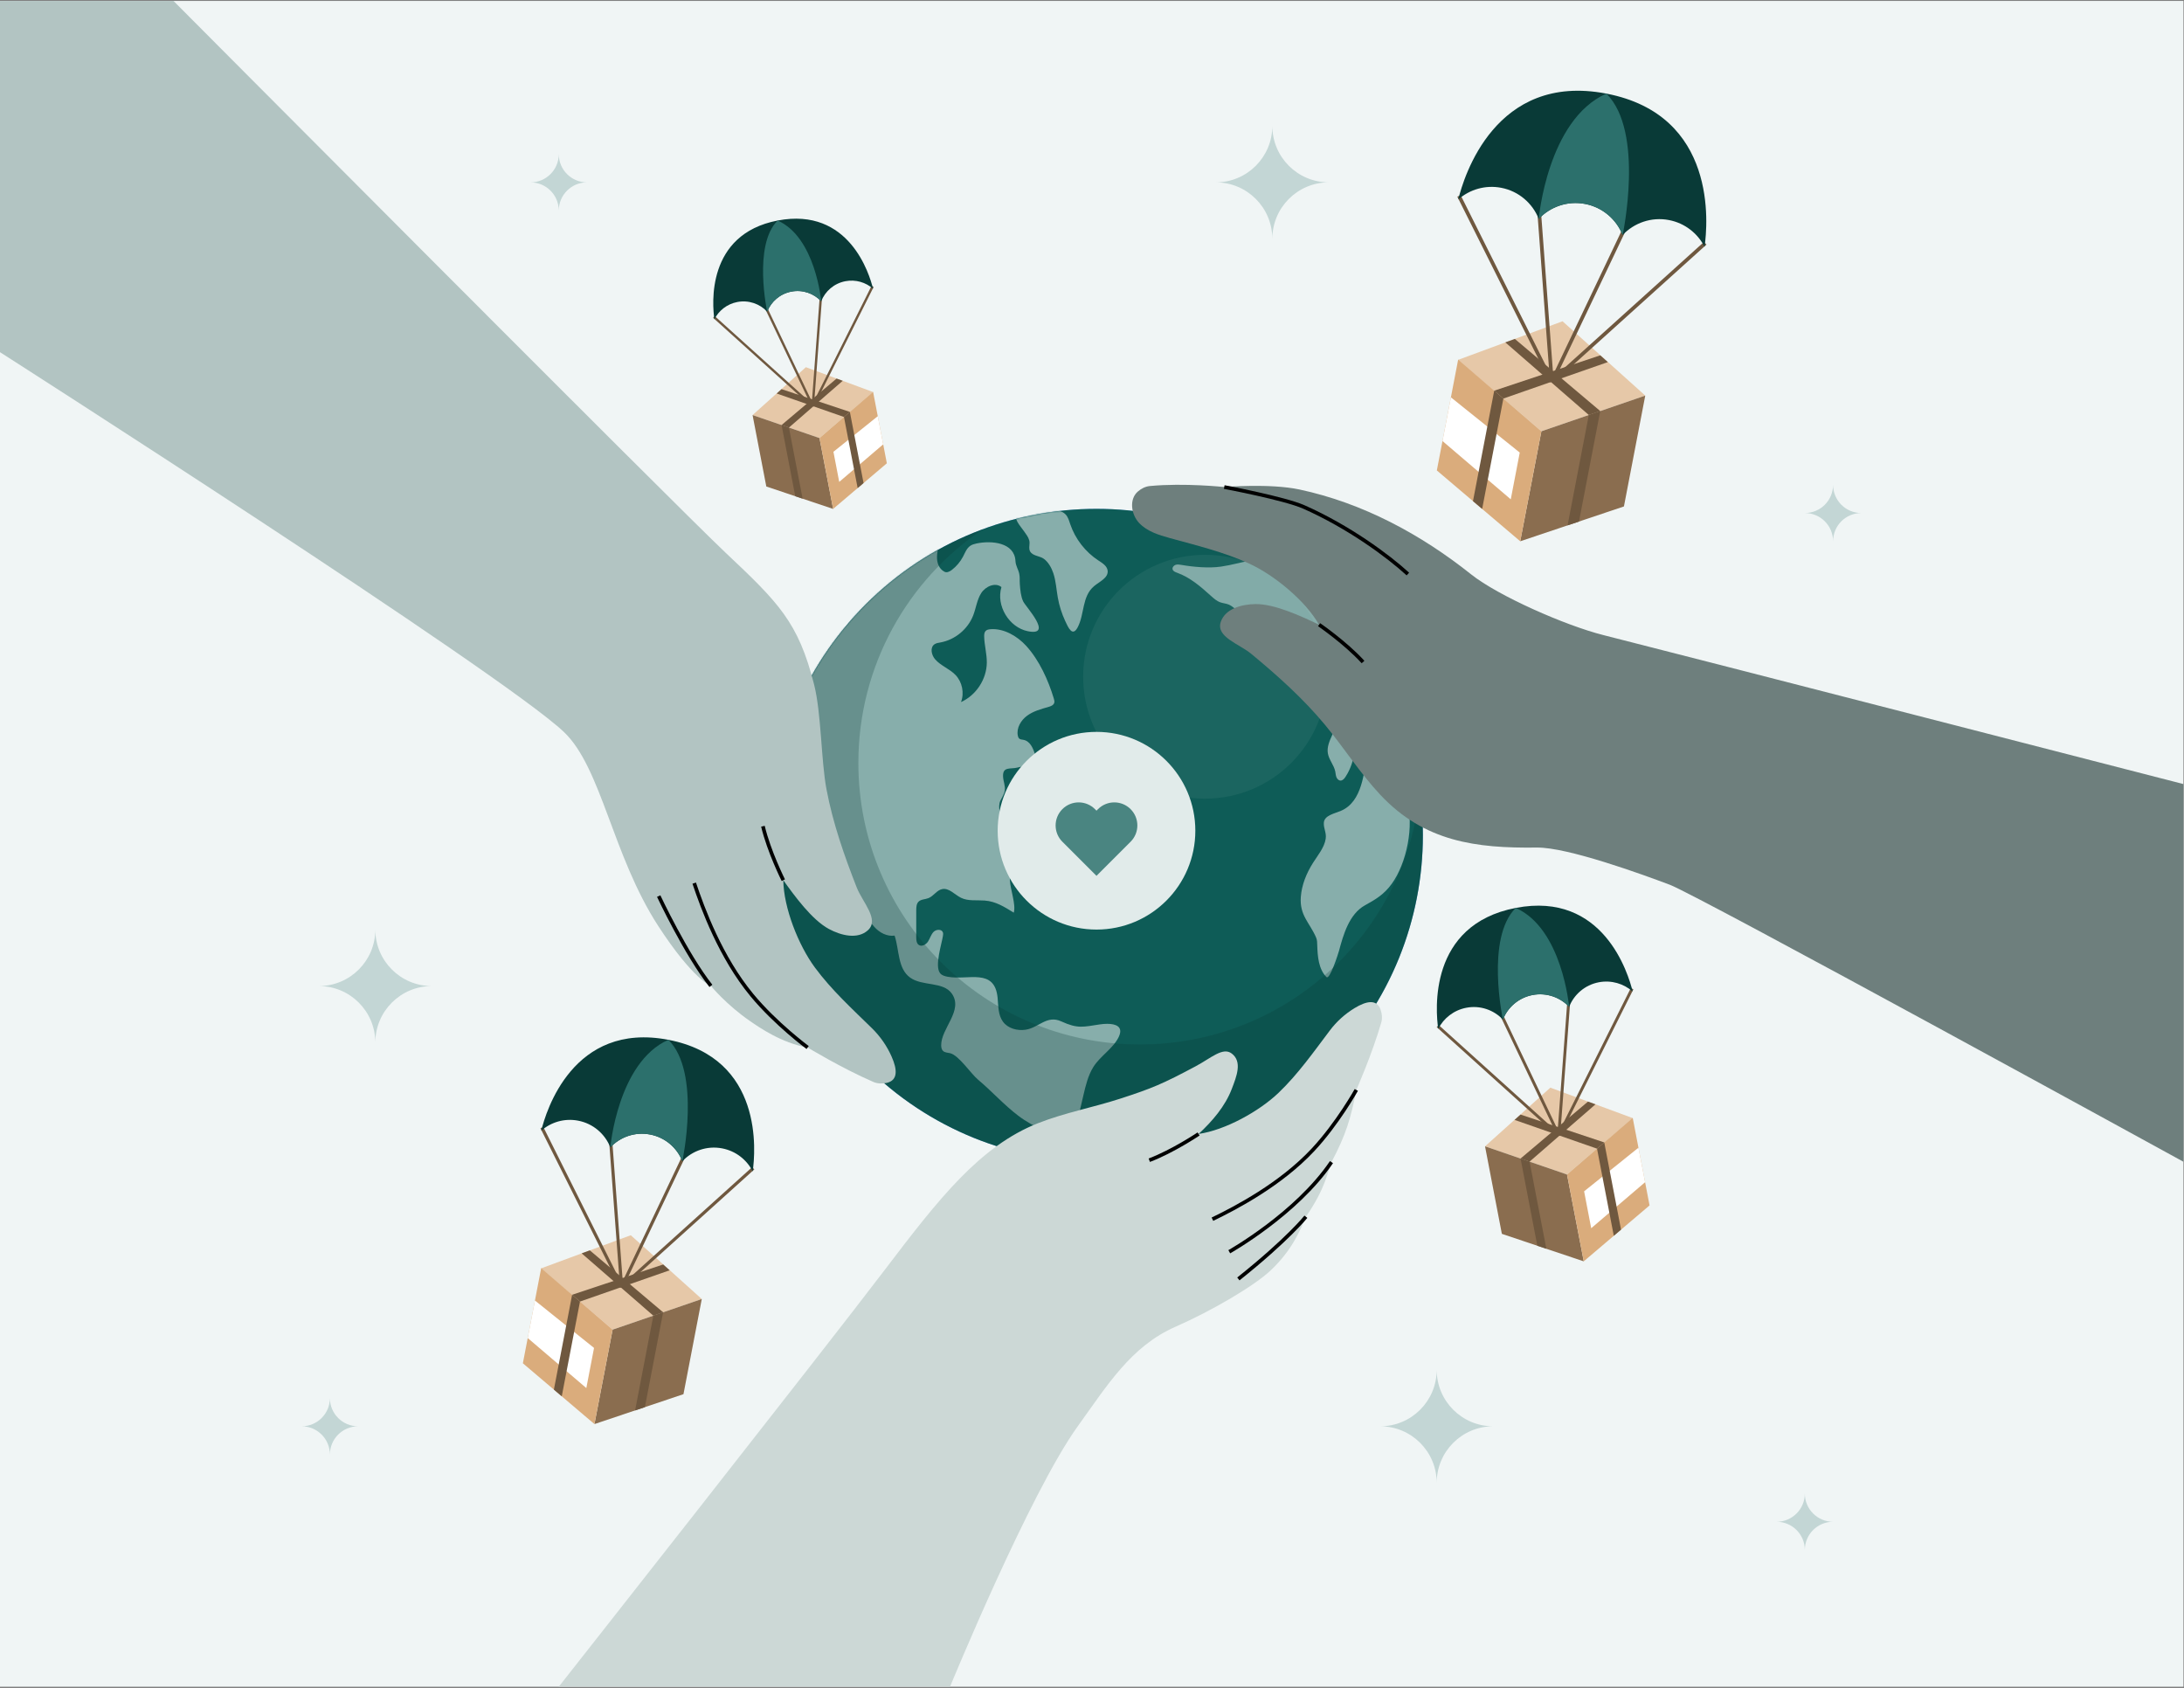<svg width="1523" height="1177" viewBox="0 0 1523 1177" fill="none" xmlns="http://www.w3.org/2000/svg">
<rect x="0" y="0" width="1523" height="1177" fill="#808080" stroke="none"/>
<g clip-path="url(#clip0_3745_46117)">
<path d="M1522.61 0.64H-1.01V1176.07H1522.61V0.64Z" fill="#F0F5F5"></path>
<path d="M925.564 743.342C1014.45 654.456 1014.45 510.343 925.564 421.456C836.677 332.57 692.564 332.57 603.678 421.456C514.791 510.343 514.791 654.456 603.678 743.342C692.564 832.229 836.677 832.229 925.564 743.342Z" fill="#92B6FF"></path>
<path d="M925.564 743.342C1014.45 654.456 1014.45 510.343 925.564 421.456C836.677 332.57 692.564 332.57 603.678 421.456C514.791 510.343 514.791 654.456 603.678 743.342C692.564 832.229 836.677 832.229 925.564 743.342Z" fill="#0E5C57"></path>
<mask id="mask0_3745_46117" style="mask-type:luminance" maskUnits="userSpaceOnUse" x="537" y="354" width="456" height="457">
<path d="M925.564 743.342C1014.45 654.456 1014.45 510.343 925.564 421.456C836.677 332.57 692.564 332.57 603.678 421.456C514.791 510.343 514.791 654.456 603.678 743.342C692.564 832.229 836.677 832.229 925.564 743.342Z" fill="white"></path>
</mask>
<g mask="url(#mask0_3745_46117)">
<path d="M772.23 713.87C770.45 713.86 768.67 714.02 767.14 714.25C755.24 716 751.72 717.5 740.05 712.16C730 707.56 724.34 716.6 715.23 717.98C709.38 718.86 702.81 717.11 699.35 712.31C696 707.67 696.22 701.47 695.68 695.77C693.66 674.63 675.09 683.69 660.89 681.06C658.89 680.69 656.74 680.12 655.5 678.49C651.66 673.45 656.72 658.1 657.55 652.58C657.67 651.79 657.79 650.96 657.54 650.19C656.75 647.71 652.89 647.88 651.06 649.73C649.23 651.58 648.58 654.28 647.17 656.47C645.76 658.66 642.71 660.35 640.62 658.8C639.11 657.68 638.95 655.51 638.93 653.63C638.88 647.27 638.88 640.91 638.94 634.55C638.96 632.48 639.07 630.18 640.53 628.71C642.28 626.95 645.15 627.15 647.45 626.23C651.01 624.82 653.19 620.75 656.94 619.95C661.81 618.91 665.68 623.79 670.15 625.99C675.13 628.44 681.02 627.49 686.55 627.9C694.47 628.48 700.48 632.39 706.94 636.36C708.61 630.6 704.53 620.43 704.25 613.62C703.88 604.6 704.84 595.45 707.21 586.73C708.27 582.84 709.87 577.97 706.8 575.36C705.25 574.05 703.01 573.91 701.3 572.81C697.33 570.24 695.65 562.43 697.55 558.41C698.66 556.06 700.26 553.88 700.67 551.31C701.18 548.04 699.65 544.8 699.48 541.5C699.11 534.28 704.63 536.41 709.26 535.25C710.71 534.89 712.26 534.36 713.67 534.87C714.42 535.14 715.04 535.69 715.67 536.19C718.18 538.18 721.16 539.57 724.3 540.22C726.24 536.55 722.89 529.57 721.72 525.87C720.39 521.67 718.29 516.49 713.32 515.79C712.44 515.67 711.49 515.59 710.8 515.02C710.19 514.51 709.92 513.71 709.77 512.94C708.71 507.67 711.87 502.27 716.2 499.07C720.53 495.87 725.85 494.41 731.03 492.95C732.72 492.47 734.66 491.75 735.17 490.06C735.46 489.08 735.17 488.03 734.87 487.05C731 474.19 724.73 460.34 715.6 450.32C709.46 443.59 700.01 437.97 690.66 438.73C689.46 438.83 688.19 439.06 687.35 439.92C686.39 440.9 686.28 442.42 686.31 443.79C686.44 449.91 688.21 455.92 688.15 462.04C688.02 473.6 680.7 484.79 670.15 489.52C672.57 483.18 671.01 475.51 666.31 470.62C662.15 466.29 656.01 464.22 652.08 459.68C649.5 456.71 648.41 451.48 651.64 449.24C652.86 448.39 654.41 448.21 655.87 447.94C665.98 446.09 674.91 438.72 678.64 429.14C680.65 423.97 681.27 418.21 684.25 413.53C687.23 408.86 694.06 405.83 698.35 409.35C694.46 422.24 703.59 437.48 716.79 440.13C734.84 443.75 715.34 423.12 713.53 419.38C711.87 415.94 711.45 411.18 711.18 407.42C710.93 403.98 711.34 402.79 710.73 399.91C710.1 396.95 708.3 394.59 708.13 391.2C707.49 378.14 691.29 376.72 680.86 378.97C679.37 379.29 677.88 379.72 676.63 380.57C674.09 382.29 673 385.36 671.59 388.05C669.71 391.65 667.03 394.85 663.79 397.36C662.31 398.51 660.28 399.54 658.61 398.65C650.6 394.38 653.26 381.6 657.17 375.98C663.97 366.19 669.73 355.92 679.17 348.46C672.92 353.41 654.44 354.14 646.33 356.62C634.52 360.23 622.94 364.53 611.66 369.47C600.87 374.2 590.36 379.52 580.19 385.42C576.93 387.31 566.78 391.33 565.22 394.67C562.5 400.52 570.25 402.4 575.2 404.77C576.45 405.37 577.84 406.13 578.17 407.45C578.43 408.46 577.98 409.49 577.54 410.43C575.93 413.87 574.32 417.31 572.71 420.75C575.01 424 579.77 420.48 583 418.14C600.4 405.59 599.61 433.06 584.65 439.57C582.66 440.44 580.46 440.75 578.46 441.6C568.21 445.97 562.66 463.26 560.41 472.98C558.14 482.79 559.01 494.16 552.11 501.56C551.28 502.45 550.31 503.34 550.15 504.53C549.91 506.27 551.44 507.7 552.4 509.19C554.46 512.39 554 516.47 553.69 520.23C552.4 535.84 557.31 550.43 557.71 565.68C558.04 578.05 563.93 603.97 575.88 611.32C578.95 605.93 574.19 599.6 572.5 593.61C570.61 586.9 572.75 578.11 577.27 573.31C570 581.02 584.92 604.68 587.99 611.35C594.15 624.73 599.74 635.2 609.81 646.4C613.33 650.32 618.61 653.12 623.85 652.36C627.19 662.48 625.93 675.32 634.69 681.64C643.28 687.84 657.74 684.19 663.77 692.82C671.98 704.59 656.2 717.01 656.33 728.89C656.35 730.3 656.61 731.82 657.65 732.79C658.92 733.97 660.85 733.96 662.55 734.35C668.61 735.76 676.97 748.6 682.1 752.87C691.29 760.52 700.14 770.42 710.05 777.92C721.34 786.48 734.84 791.29 747.68 797.05C750.29 785.93 752.89 774.81 755.5 763.7C757.08 756.94 758.72 750.06 762.34 744.12C767.07 736.38 776.31 731.1 780.17 722.95C783.58 715.71 777.96 713.9 772.23 713.87Z" fill="#87AEAB"></path>
<path d="M717.85 380.269C717.69 382.149 717.56 383.989 719.18 385.559C721.48 387.799 725.38 387.739 728 389.699C731.13 392.039 733.28 395.939 734.5 399.569C736.37 405.089 736.64 410.999 737.67 416.739C738.67 422.349 740.41 427.819 742.8 432.979C744.97 437.659 747.84 444.289 751.49 437.439C756.36 428.319 754.39 415.809 762.99 408.649C766.84 405.449 772.96 402.909 772.41 397.929C772.05 394.629 768.75 392.609 765.97 390.799C756.83 384.839 749.78 375.729 746.29 365.389C745.5 363.029 744.82 360.509 743.1 358.709C741.05 356.559 737.94 355.889 735.02 355.319C728.08 353.959 712.2 347.099 708.68 356.399C706.57 361.969 711.23 366.259 714.09 370.419C715.47 372.429 717.09 374.349 717.73 376.769C718.06 377.909 717.95 379.099 717.85 380.269Z" fill="#87AEAB"></path>
<path d="M914.02 479.16C918.04 494.17 937.31 494.19 928.88 512.76C927.09 516.71 925.25 520.96 925.97 525.24C926.73 529.77 930.23 533.44 931.14 537.94C931.4 539.24 931.45 540.6 931.92 541.84C932.4 543.08 933.46 544.23 934.79 544.26C936.3 544.29 937.44 542.94 938.27 541.67C945.6 530.53 946.09 516.44 944.61 503.55C944.2 499.97 945.56 494.63 949.02 495.62C950.32 495.99 951.13 497.24 951.82 498.4C955.53 504.74 958.81 511.62 964.48 516.29C969.74 520.62 974.94 521.14 980.9 519.03C987.91 516.55 994.08 515.72 1001.73 516.96C1002.92 509.75 999.46 502.66 996.11 496.17C993.81 491.72 991.29 487.03 986.95 484.54C985.12 483.49 983.06 482.9 981.24 481.84C975.62 478.56 974.04 472.22 971.6 466.67C968.97 460.69 964.35 455.72 960.63 450.26C951.46 436.8 941.21 424.07 930.01 412.24C918.11 399.68 905.36 398.4 889.88 392.97C874.61 387.61 866.83 392.84 851.39 395.08C843.02 396.3 832.14 395.33 823.83 393.88C822.47 393.64 821.04 393.41 819.73 393.86C818.42 394.32 817.34 395.71 817.73 397.04C818.11 398.33 819.58 398.89 820.85 399.35C829.8 402.56 837.2 408.93 844.25 415.31C846.29 417.16 848.4 419.06 850.99 419.98C852.91 420.66 855 420.77 856.88 421.56C858.29 422.15 859.52 423.09 860.73 424.03C865.29 427.55 870.18 430.86 874.42 434.74C877.82 437.85 880.83 442.87 886.06 442.87C889.74 443.01 892.98 440.63 896.46 439.43C906.66 435.92 918.95 445.16 918.41 455.94C918.02 463.91 911.95 471.45 914.02 479.16Z" fill="#87AEAB"></path>
<path d="M955.41 522.35C954.24 522.27 953.66 523.73 953.46 524.9C951.21 538.31 950.09 558.98 935.12 565.34C930.35 567.36 923.47 568.55 923.17 573.72C922.94 577.7 925.11 580.61 924.46 584.88C923.52 591.02 918.83 596.54 915.62 601.63C911.11 608.77 907.79 616.82 907.13 625.24C906.09 638.34 913.38 643.36 917.83 653.84C918.56 655.57 918.52 657.51 918.58 659.39C918.83 666.75 919.5 675.8 924.98 681.25C927.31 683.57 933.29 664.68 933.74 663C936.78 651.67 940.87 637.28 951.89 631.21C959.48 627.03 965.18 623.61 970.52 616.26C980.85 602.03 986.46 575.5 980.9 558.38C977.6 548.23 966.94 540.21 961.93 530.64C960.46 527.84 959.08 524.85 956.59 522.9C956.22 522.63 955.84 522.38 955.41 522.35Z" fill="#87AEAB"></path>
</g>
<path opacity="0.25" d="M990.19 551.79C980.25 650.9 896.61 728.27 794.88 728.27C686.47 728.27 598.58 640.38 598.58 531.97C598.58 464.02 633.11 404.13 685.58 368.89C598.84 401.02 537.01 484.48 537.01 582.39C537.01 708.1 638.92 810 764.62 810C890.32 810 992.25 708.11 992.25 582.4C992.25 572.02 991.54 561.8 990.19 551.79Z" fill="#093A37"></path>
<path opacity="0.15" d="M840.34 556.859C887.284 556.859 925.34 518.804 925.34 471.859C925.34 424.915 887.284 386.859 840.34 386.859C793.396 386.859 755.34 424.915 755.34 471.859C755.34 518.804 793.396 556.859 840.34 556.859Z" fill="#689996"></path>
<path d="M0 245.56C0 245.56 350.11 469.4 393.22 510.37C419.53 535.37 426.99 596.34 459.08 645.74C483.3 683.02 495.73 687.41 495.73 687.41C495.73 687.41 506.55 700.65 523.18 712.05C529.24 716.2 544.86 727.23 563.19 730.38C563.19 730.38 586.79 744.72 609 754.38C611.88 755.63 615.25 755.74 618.31 755.06C626.22 753.3 625.84 745.86 621.72 736.62C618.43 729.22 613.82 722.6 608.04 716.93C594.2 703.38 579.8 690.23 568.29 674.65C556.78 659.07 546.5 633.08 546.22 613.72C554.06 624.68 566.15 641.34 578.01 647.73C586.54 652.33 598.02 655.15 605.21 648.65C613.48 641.16 601.5 629.15 597.42 618.77C588.69 596.54 580.78 573.86 576.35 550.38C572.52 530.06 572.79 497.34 567.71 477.3C556.68 433.8 543.12 420.38 505.72 385.13C471.65 353.01 120.98 0.64 120.98 0.64H0" fill="#B2C4C2"></path>
<path d="M546.24 613.719C546.24 613.719 536.2 593.699 532.03 576.109" stroke="black" stroke-width="2.558" stroke-miterlimit="10" stroke-linejoin="round"></path>
<path d="M563.2 730.39C563.2 730.39 540.95 713.949 524.34 693.859C502.53 667.469 490.05 633.5 484.11 615.77" stroke="black" stroke-width="2.558" stroke-miterlimit="10" stroke-linejoin="round"></path>
<path d="M459.34 624.8C459.34 624.8 478.41 665.45 495.74 687.41" stroke="black" stroke-width="2.558" stroke-miterlimit="10" stroke-linejoin="round"></path>
<path d="M662.5 1176.07C662.5 1176.07 717.99 1041.03 751.69 994.3C771.99 966.15 788.7 938.69 819.68 925.11C845.05 913.99 874.81 896.52 886.22 885.68C900.65 871.98 906.33 858.8 910.66 848.37C924.54 828.34 925.91 816.58 928.5 810.28C938.52 791.4 942.03 779.7 945.83 759.94C945.83 759.94 956.69 735.5 963.22 712.96C964.07 710.04 963.75 706.79 962.72 703.93C960.05 696.55 952.95 697.84 944.58 702.93C937.88 707.01 932.09 712.25 927.36 718.51C916.05 733.48 905.2 748.94 891.65 761.92C878.11 774.9 854.41 787.99 835.84 790.65C845.4 781.76 854.3 771.47 858.97 759.28C862.33 750.52 866.44 740.29 858.97 734.6C852.74 729.85 844.68 737.66 833.7 743.52C810.82 755.72 803.48 758.81 781.47 765.96C762.42 772.15 742.37 775.85 723.74 783.21C683.31 799.19 654.41 836.16 617.56 884.67C574.79 940.97 389.66 1176.06 389.66 1176.06H662.5V1176.07Z" fill="#CCD8D6"></path>
<path d="M835.83 790.66C835.83 790.66 817.83 802.78 801.45 808.97" stroke="black" stroke-width="2.558" stroke-miterlimit="10" stroke-linejoin="round"></path>
<path d="M945.82 759.95C945.82 759.95 932.78 783.36 915.53 801.8C892.87 826.01 861.77 842.2 845.48 850.1" stroke="black" stroke-width="2.558" stroke-miterlimit="10" stroke-linejoin="round"></path>
<path d="M857.22 872.79C857.22 872.79 903.99 846.46 928.5 810.29" stroke="black" stroke-width="2.558" stroke-miterlimit="10" stroke-linejoin="round"></path>
<path d="M910.66 848.38C910.66 848.38 898.22 864.11 863.57 891.75" stroke="black" stroke-width="2.558" stroke-miterlimit="10" stroke-linejoin="round"></path>
<path d="M1522.61 546.699C1522.61 546.699 1175.61 457.349 1117.95 442.779C1091.58 436.119 1044.73 415.479 1025.9 400.489C990.78 372.519 950.37 350.749 906.23 341.319C885.51 336.889 853.73 339.589 853.73 339.589C853.73 339.589 825.98 336.589 801.86 338.889C798.73 339.189 795.74 340.719 793.38 342.809C787.31 348.169 788.78 358.649 794.3 364.579C799.82 370.509 808 373.029 815.8 375.179C834.47 380.339 853.44 384.879 871.04 392.939C888.65 400.999 910.22 418.769 919.84 435.579C907.67 429.779 889.04 421.059 875.56 421.199C865.87 421.299 854.46 424.389 851.32 433.559C847.7 444.119 864.01 448.819 872.6 455.939C891 471.169 908.9 487.179 924.13 505.579C937.31 521.499 948.43 539.129 962.58 554.209C993.29 586.939 1029.32 591.519 1071.7 590.969C1093.05 590.689 1144.91 609.549 1164.47 616.919C1184.03 624.289 1522.58 810.029 1522.58 810.029V546.699H1522.61Z" fill="#6E7F7D"></path>
<path d="M919.86 435.569C919.86 435.569 938.34 448.229 950.5 461.599" stroke="black" stroke-width="2.558" stroke-miterlimit="10" stroke-linejoin="round"></path>
<path d="M853.73 339.589C853.73 339.589 895.76 347.509 909.25 353.489C940.55 367.359 968 387.609 981.77 400.249" stroke="black" stroke-width="2.558" stroke-miterlimit="10" stroke-linejoin="round"></path>
<path d="M764.64 648.15C802.703 648.15 833.56 617.293 833.56 579.23C833.56 541.166 802.703 510.31 764.64 510.31C726.577 510.31 695.72 541.166 695.72 579.23C695.72 617.293 726.577 648.15 764.64 648.15Z" fill="#E1EBEA"></path>
<path d="M788.42 564.18C782.14 557.9 771.97 557.9 765.69 564.18L764.63 565.24L763.57 564.18C757.29 557.9 747.12 557.9 740.84 564.18C734.56 570.46 734.56 580.63 740.84 586.91L741.9 587.97L764.63 610.7L788.42 586.91C794.7 580.64 794.7 570.46 788.42 564.18Z" fill="#4A8581"></path>
<path d="M1089.63 224.01L1016.74 250.93L1074.87 300.72L1147.31 275.83L1089.63 224.01Z" fill="#E6C8A8"></path>
<path d="M1147.31 275.83L1132.44 353.12L1060.12 377.41L1074.87 300.72L1147.31 275.83Z" fill="#8A6D4F"></path>
<path d="M1016.84 250.729L1001.97 328.019L1060.12 377.41L1074.87 300.719L1016.84 250.729Z" fill="#DAAC7C"></path>
<path d="M1101.1 363.639L1115.92 286.609L1107.95 289.349L1093.14 366.319L1101.1 363.639Z" fill="#6F583F"></path>
<path d="M1107.95 289.35L1049.73 238.73L1056.37 236.31L1115.92 286.61L1107.95 289.35Z" fill="#6F583F"></path>
<path d="M1048.37 277.89L1121.22 252.48L1115.95 247.77L1041.99 272.39L1048.37 277.89Z" fill="#6F583F"></path>
<path d="M1017.4 136.569L1082.16 266.109" stroke="#6F583F" stroke-width="2.556" stroke-miterlimit="10"></path>
<path d="M1073.51 150.13L1082.16 266.1" stroke="#6F583F" stroke-width="2.556" stroke-miterlimit="10"></path>
<path d="M1132.01 161.38L1082.16 266.1" stroke="#6F583F" stroke-width="2.556" stroke-miterlimit="10"></path>
<path d="M1189.14 169.609L1082.16 266.109" stroke="#6F583F" stroke-width="2.556" stroke-miterlimit="10"></path>
<path d="M1120.17 65.26C1042.62 50.34 1020.66 123.62 1016.92 139.08C1024.83 132.15 1035.74 128.8 1046.87 130.94C1059.17 133.31 1068.73 141.79 1073.03 152.63C1081.05 144.16 1093.07 139.83 1105.37 142.19C1117.67 144.56 1127.23 153.04 1131.53 163.88C1139.54 155.41 1151.57 151.08 1163.86 153.44C1174.99 155.58 1183.88 162.74 1188.66 172.11C1190.93 156.37 1197.72 80.18 1120.17 65.26Z" fill="#093A37"></path>
<path d="M1120.17 65.26C1079.07 83.52 1073.03 152.64 1073.03 152.64C1081.05 144.17 1093.07 139.84 1105.37 142.2C1117.67 144.57 1127.23 153.05 1131.53 163.89C1131.53 163.89 1147.02 91.77 1120.17 65.26Z" fill="#2C706C"></path>
<path d="M1011.78 277.05L1059.79 315.56L1053.52 348.16L1005.92 307.52L1011.78 277.05Z" fill="white"></path>
<path d="M1027.17 349.42L1041.99 272.39L1048.37 277.89L1033.57 354.86L1027.17 349.42Z" fill="#6F583F"></path>
<path d="M439.87 861.279L377.3 884.389L427.2 927.119L489.38 905.749L439.87 861.279Z" fill="#E6C8A8"></path>
<path d="M489.38 905.75L476.61 972.1L414.54 992.95L427.2 927.12L489.38 905.75Z" fill="#8A6D4F"></path>
<path d="M377.39 884.21L364.62 950.56L414.53 992.95L427.2 927.12L377.39 884.21Z" fill="#DAAC7C"></path>
<path d="M449.71 981.14L462.43 915.01L455.59 917.36L442.88 983.43L449.71 981.14Z" fill="#6F583F"></path>
<path d="M455.59 917.36L405.62 873.91L411.32 871.83L462.44 915.01L455.59 917.36Z" fill="#6F583F"></path>
<path d="M404.45 907.52L466.98 885.72L462.46 881.67L398.97 902.8L404.45 907.52Z" fill="#6F583F"></path>
<path d="M377.86 786.22L433.46 897.41" stroke="#6F583F" stroke-width="2.194" stroke-miterlimit="10"></path>
<path d="M426.03 797.85L433.46 897.41" stroke="#6F583F" stroke-width="2.194" stroke-miterlimit="10"></path>
<path d="M476.25 807.51L433.46 897.41" stroke="#6F583F" stroke-width="2.194" stroke-miterlimit="10"></path>
<path d="M525.29 814.58L433.46 897.41" stroke="#6F583F" stroke-width="2.194" stroke-miterlimit="10"></path>
<path d="M466.08 725.01C399.51 712.2 380.66 775.1 377.45 788.38C384.24 782.43 393.61 779.56 403.16 781.4C413.72 783.43 421.93 790.71 425.62 800.02C432.5 792.75 442.82 789.03 453.38 791.06C463.94 793.09 472.15 800.37 475.84 809.68C482.72 802.41 493.04 798.69 503.6 800.72C513.16 802.56 520.79 808.7 524.89 816.75C526.82 803.22 532.65 737.81 466.08 725.01Z" fill="#093A37"></path>
<path d="M466.08 725.01C430.8 740.68 425.62 800.01 425.62 800.01C432.5 792.74 442.82 789.02 453.38 791.05C463.94 793.08 472.15 800.36 475.84 809.67C475.83 809.67 489.13 747.76 466.08 725.01Z" fill="#2C706C"></path>
<path d="M373.04 906.8L414.25 939.86L408.87 967.84L368.01 932.96L373.04 906.8Z" fill="white"></path>
<path d="M386.25 968.93L398.97 902.8L404.45 907.53L391.74 973.59L386.25 968.93Z" fill="#6F583F"></path>
<path d="M1081.11 758.38L1138.65 779.64L1092.76 818.94L1035.58 799.29L1081.11 758.38Z" fill="#E6C8A8"></path>
<path d="M1035.58 799.29L1047.31 860.31L1104.41 879.48L1092.76 818.94L1035.58 799.29Z" fill="#8A6D4F"></path>
<path d="M1138.57 779.47L1150.31 840.49L1104.41 879.48L1092.76 818.94L1138.57 779.47Z" fill="#DAAC7C"></path>
<path d="M1072.05 868.62L1060.35 807.8L1066.65 809.96L1078.34 870.73L1072.05 868.62Z" fill="#6F583F"></path>
<path d="M1066.65 809.96L1112.61 770L1107.37 768.09L1060.35 807.8L1066.65 809.96Z" fill="#6F583F"></path>
<path d="M1113.68 800.92L1056.17 780.86L1060.33 777.14L1118.72 796.57L1113.68 800.92Z" fill="#6F583F"></path>
<path d="M1138.14 689.35L1087 791.61" stroke="#6F583F" stroke-width="2.018" stroke-miterlimit="10"></path>
<path d="M1093.83 700.05L1087 791.61" stroke="#6F583F" stroke-width="2.018" stroke-miterlimit="10"></path>
<path d="M1047.65 708.93L1087 791.61" stroke="#6F583F" stroke-width="2.018" stroke-miterlimit="10"></path>
<path d="M1002.55 715.43L1087 791.61" stroke="#6F583F" stroke-width="2.018" stroke-miterlimit="10"></path>
<path d="M1057 633.05C1118.23 621.27 1135.56 679.12 1138.52 691.33C1132.27 685.86 1123.66 683.22 1114.87 684.91C1105.16 686.78 1097.61 693.47 1094.22 702.03C1087.89 695.34 1078.4 691.92 1068.69 693.79C1058.98 695.66 1051.43 702.35 1048.04 710.91C1041.71 704.22 1032.22 700.8 1022.51 702.67C1013.72 704.36 1006.7 710.01 1002.93 717.41C1001.14 704.98 995.77 644.83 1057 633.05Z" fill="#093A37"></path>
<path d="M1057 633.05C1089.45 647.46 1094.21 702.03 1094.21 702.03C1087.88 695.34 1078.39 691.92 1068.68 693.79C1058.97 695.66 1051.42 702.35 1048.03 710.91C1048.03 710.92 1035.8 653.98 1057 633.05Z" fill="#2C706C"></path>
<path d="M1142.57 800.25L1104.67 830.66L1109.62 856.39L1147.2 824.31L1142.57 800.25Z" fill="white"></path>
<path d="M1130.42 857.389L1118.72 796.569L1113.68 800.919L1125.37 861.679L1130.42 857.389Z" fill="#6F583F"></path>
<path d="M561.96 256.029L608.92 273.379L571.47 305.449L524.8 289.409L561.96 256.029Z" fill="#E6C8A8"></path>
<path d="M524.8 289.409L534.38 339.209L580.97 354.849L571.47 305.449L524.8 289.409Z" fill="#8A6D4F"></path>
<path d="M608.85 273.249L618.43 323.039L580.97 354.849L571.47 305.449L608.85 273.249Z" fill="#DAAC7C"></path>
<path d="M554.57 345.989L545.02 296.359L550.16 298.129L559.7 347.709L554.57 345.989Z" fill="#6F583F"></path>
<path d="M550.16 298.129L587.67 265.509L583.39 263.949L545.02 296.359L550.16 298.129Z" fill="#6F583F"></path>
<path d="M588.54 290.74L541.61 274.37L545.01 271.34L592.65 287.2L588.54 290.74Z" fill="#6F583F"></path>
<path d="M608.5 199.699L566.77 283.149" stroke="#6F583F" stroke-width="1.647" stroke-miterlimit="10"></path>
<path d="M572.34 208.43L566.77 283.15" stroke="#6F583F" stroke-width="1.647" stroke-miterlimit="10"></path>
<path d="M534.66 215.68L566.77 283.15" stroke="#6F583F" stroke-width="1.647" stroke-miterlimit="10"></path>
<path d="M497.85 220.989L566.77 283.149" stroke="#6F583F" stroke-width="1.647" stroke-miterlimit="10"></path>
<path d="M542.29 153.759C592.25 144.149 606.4 191.359 608.81 201.319C603.71 196.849 596.68 194.699 589.51 196.079C581.59 197.599 575.43 203.069 572.66 210.049C567.49 204.589 559.75 201.799 551.83 203.329C543.91 204.849 537.75 210.319 534.98 217.299C529.82 211.839 522.07 209.049 514.15 210.579C506.98 211.959 501.25 216.569 498.17 222.609C496.7 212.459 492.33 163.369 542.29 153.759Z" fill="#093A37"></path>
<path d="M542.29 153.76C568.77 165.52 572.66 210.05 572.66 210.05C567.49 204.59 559.75 201.8 551.83 203.33C543.91 204.85 537.75 210.32 534.98 217.3C534.97 217.3 524.99 170.84 542.29 153.76Z" fill="#2C706C"></path>
<path d="M612.11 290.199L581.19 315.009L585.23 336.009L615.89 309.829L612.11 290.199Z" fill="white"></path>
<path d="M602.2 336.819L592.65 287.199L588.54 290.739L598.08 340.329L602.2 336.819Z" fill="#6F583F"></path>
<path d="M887.25 166.54C887.25 144.78 869.61 127.15 847.86 127.15C869.61 127.15 887.25 109.52 887.25 87.76C887.25 109.52 904.88 127.15 926.64 127.15C904.88 127.15 887.25 144.78 887.25 166.54Z" fill="#C3D6D5"></path>
<path d="M261.73 726.929C261.73 705.169 244.09 687.539 222.34 687.539C244.09 687.539 261.73 669.909 261.73 648.149C261.73 669.909 279.36 687.539 301.12 687.539C279.36 687.539 261.73 705.169 261.73 726.929Z" fill="#C3D6D5"></path>
<path d="M1001.87 1033.89C1001.87 1012.13 984.23 994.499 962.48 994.499C984.23 994.499 1001.87 976.869 1001.87 955.109C1001.87 976.869 1019.5 994.499 1041.26 994.499C1019.5 994.499 1001.87 1012.13 1001.87 1033.89Z" fill="#C3D6D5"></path>
<path d="M1278.29 377.409C1278.29 366.529 1269.47 357.719 1258.6 357.719C1269.47 357.719 1278.29 348.899 1278.29 338.029C1278.29 348.909 1287.11 357.719 1297.98 357.719C1287.11 357.709 1278.29 366.529 1278.29 377.409Z" fill="#C3D6D5"></path>
<path d="M389.66 146.85C389.66 135.97 380.84 127.16 369.97 127.16C380.84 127.16 389.66 118.34 389.66 107.47C389.66 118.35 398.48 127.16 409.35 127.16C398.48 127.15 389.66 135.97 389.66 146.85Z" fill="#C3D6D5"></path>
<path d="M230.05 1014.19C230.05 1003.31 221.23 994.5 210.36 994.5C221.23 994.5 230.05 985.68 230.05 974.81C230.05 985.69 238.87 994.5 249.74 994.5C238.87 994.5 230.05 1003.31 230.05 1014.19Z" fill="#C3D6D5"></path>
<path d="M1258.59 1080.76C1258.59 1069.88 1249.77 1061.07 1238.9 1061.07C1249.77 1061.07 1258.59 1052.25 1258.59 1041.38C1258.59 1052.26 1267.41 1061.07 1278.28 1061.07C1267.41 1061.07 1258.59 1069.88 1258.59 1080.76Z" fill="#C3D6D5"></path>
</g>
<defs>
<clipPath id="clip0_3745_46117">
<rect width="1522.61" height="1176.71" fill="white"></rect>
</clipPath>
</defs>
</svg>
